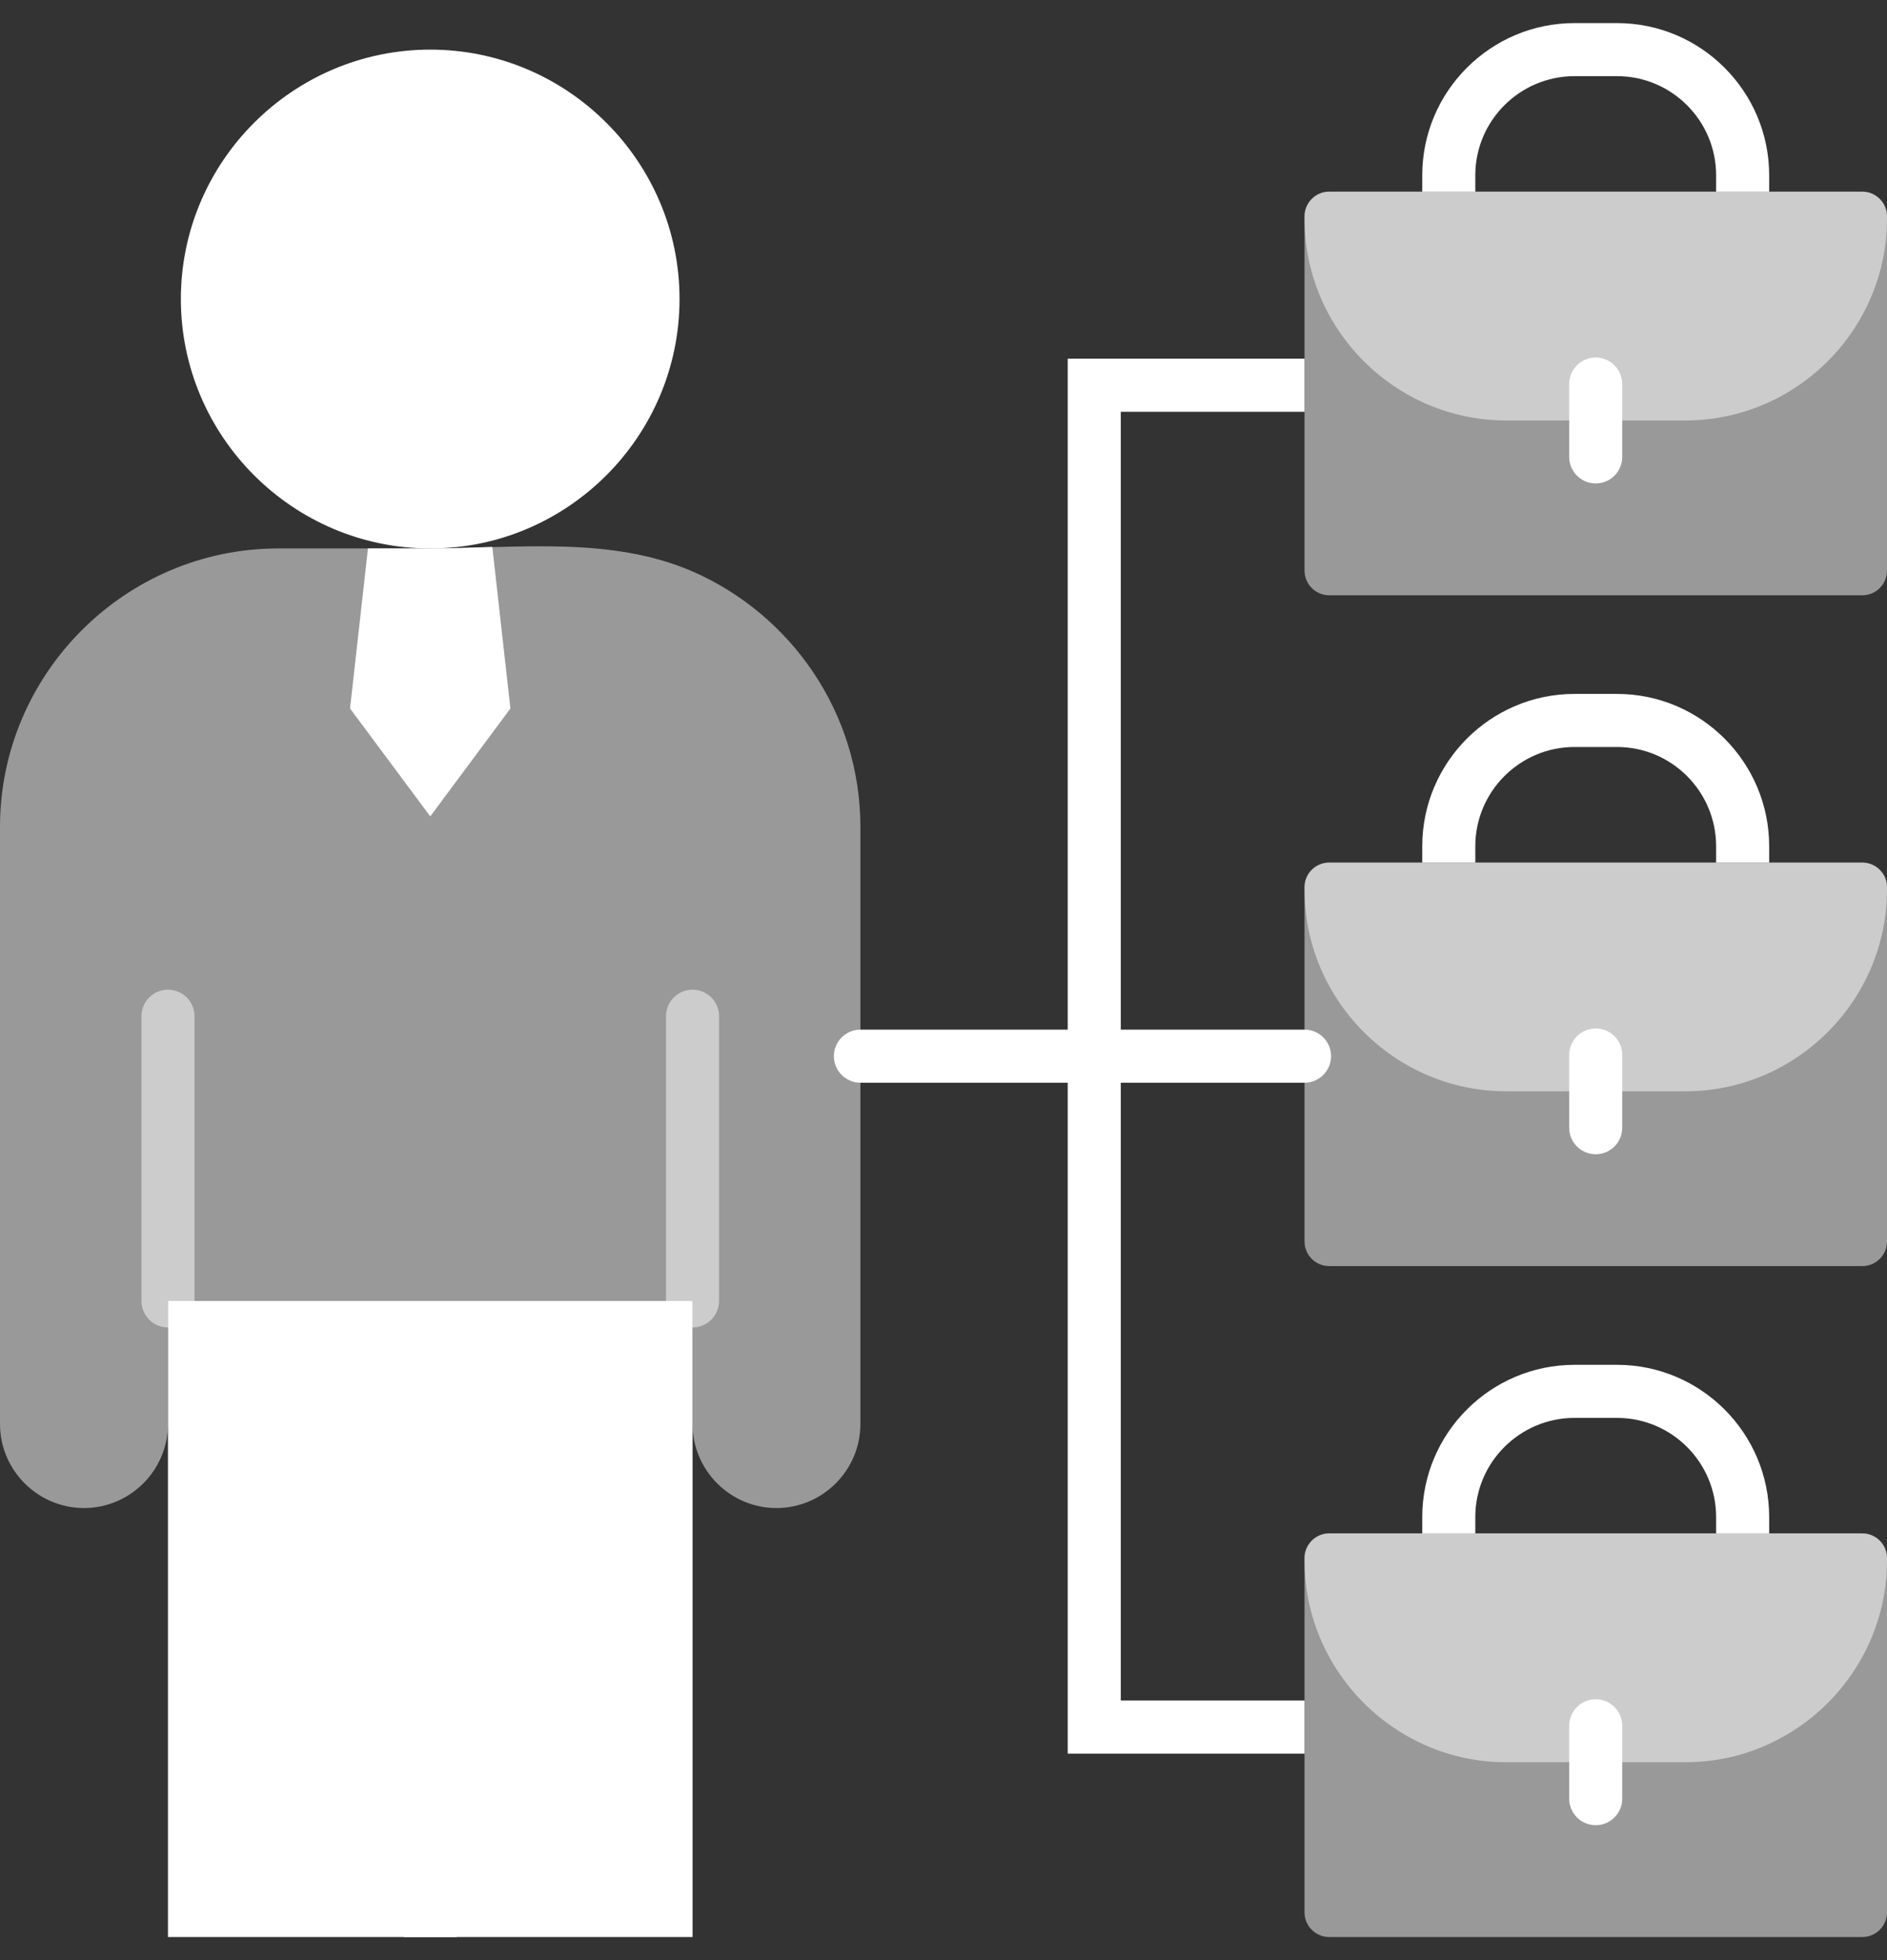 <svg width="52" height="54" viewBox="0 0 52 54" fill="none" xmlns="http://www.w3.org/2000/svg">
<rect x="0" y="0" width="52" height="54" fill="#333333" stroke="none"/>
<path d="M36.68 29.097C36.68 29.501 36.353 29.828 35.949 29.828H30.885V46.849H35.949V48.312H29.423V29.828H23.71C23.307 29.828 22.979 29.501 22.979 29.097C22.979 28.693 23.307 28.366 23.71 28.366H29.423V9.882H35.949V11.344H30.885V28.366H35.949C36.353 28.366 36.68 28.693 36.68 29.097Z" fill="white"/>
<path fill-rule="evenodd" clip-rule="evenodd" d="M7.672 15.109H11.857C14.245 15.109 16.823 14.763 19.084 15.743C21.798 16.927 23.71 19.64 23.71 22.781V39.231C23.71 40.504 22.669 41.546 21.396 41.546C20.123 41.546 19.084 40.504 19.084 39.231V35.839H11.857H4.629V39.231C4.629 40.504 3.587 41.546 2.314 41.546C1.042 41.546 -6.10352e-05 40.504 -6.10352e-05 39.231C-6.10352e-05 33.747 -6.10352e-05 28.262 -6.10352e-05 22.781C-6.10352e-05 18.56 3.454 15.109 7.672 15.109Z" fill="white" fill-opacity="0.5"/>
<path d="M4.629 36.571C4.225 36.571 3.898 36.243 3.898 35.839V27.996C3.898 27.592 4.225 27.265 4.629 27.265C5.033 27.265 5.36 27.592 5.36 27.996V35.839C5.36 36.243 5.033 36.571 4.629 36.571Z" fill="white" fill-opacity="0.5"/>
<path d="M19.084 36.571C18.681 36.571 18.353 36.243 18.353 35.839V27.996C18.353 27.592 18.681 27.265 19.084 27.265C19.488 27.265 19.815 27.592 19.815 27.996V35.839C19.815 36.243 19.488 36.571 19.084 36.571Z" fill="white" fill-opacity="0.5"/>
<path fill-rule="evenodd" clip-rule="evenodd" d="M11.857 15.11C15.642 15.11 18.726 12.022 18.726 8.237C18.726 4.454 15.642 1.367 11.857 1.367C8.071 1.367 4.984 4.454 4.984 8.237C4.984 12.022 8.071 15.11 11.857 15.11Z" fill="white"/>
<path fill-rule="evenodd" clip-rule="evenodd" d="M11.857 22.491L9.646 19.519L10.14 15.109H11.857C12.416 15.109 12.99 15.086 13.567 15.068L14.065 19.519L11.857 22.491Z" fill="white"/>
<path fill-rule="evenodd" clip-rule="evenodd" d="M4.629 35.84H19.085V53.364H4.629V35.84Z" fill="white"/>
<path d="M12.588 40.729V53.364H11.125V40.729C11.125 40.326 11.453 39.998 11.856 39.998C12.26 39.998 12.588 40.326 12.588 40.729Z" fill="white"/>
<path fill-rule="evenodd" clip-rule="evenodd" d="M36.627 5.28H51.319C51.695 5.28 52 5.588 52 5.961V15.719C52 16.095 51.695 16.4 51.319 16.4H36.627C36.254 16.4 35.949 16.095 35.949 15.719V5.96C35.949 5.588 36.254 5.28 36.627 5.28Z" fill="white" fill-opacity="0.5"/>
<path d="M48.753 5.28H47.291V4.83C47.291 3.324 46.066 2.098 44.559 2.098H43.39C41.882 2.098 40.655 3.324 40.655 4.83V5.28H39.193V4.83C39.193 2.517 41.076 0.636 43.39 0.636H44.559C46.872 0.636 48.753 2.517 48.753 4.83V5.28Z" fill="white"/>
<path fill-rule="evenodd" clip-rule="evenodd" d="M52 5.961V6.026C52 9.083 49.499 11.584 46.441 11.584H41.508C38.45 11.584 35.949 9.083 35.949 6.026V5.961C35.949 5.588 36.254 5.28 36.627 5.28H51.319C51.695 5.28 52 5.588 52 5.961Z" fill="white" fill-opacity="0.5"/>
<path d="M43.973 13.319C43.569 13.319 43.242 12.991 43.242 12.588V10.581C43.242 10.177 43.569 9.85 43.973 9.85C44.377 9.85 44.704 10.177 44.704 10.581V12.588C44.704 12.991 44.377 13.319 43.973 13.319Z" fill="white"/>
<path fill-rule="evenodd" clip-rule="evenodd" d="M36.627 23.764H51.319C51.695 23.764 52 24.068 52 24.441V34.203C52 34.576 51.695 34.88 51.319 34.88H36.627C36.254 34.88 35.949 34.576 35.949 34.203V24.441C35.949 24.068 36.254 23.764 36.627 23.764Z" fill="white" fill-opacity="0.5"/>
<path d="M48.753 23.764H47.291V23.314C47.291 21.806 46.066 20.579 44.559 20.579H43.39C41.882 20.579 40.655 21.806 40.655 23.314V23.764H39.193V23.314C39.193 21 41.076 19.117 43.39 19.117H44.559C46.872 19.117 48.753 21 48.753 23.314V23.764Z" fill="white"/>
<path fill-rule="evenodd" clip-rule="evenodd" d="M52 24.441V24.506C52 27.564 49.499 30.065 46.441 30.065H41.508C38.45 30.065 35.949 27.564 35.949 24.506V24.441C35.949 24.068 36.254 23.764 36.627 23.764H51.319C51.695 23.764 52 24.068 52 24.441Z" fill="white" fill-opacity="0.5"/>
<path d="M43.973 31.799C43.569 31.799 43.242 31.472 43.242 31.068V29.064C43.242 28.661 43.569 28.334 43.973 28.334C44.377 28.334 44.704 28.661 44.704 29.064V31.068C44.704 31.472 44.377 31.799 43.973 31.799Z" fill="white"/>
<path fill-rule="evenodd" clip-rule="evenodd" d="M36.627 42.244H51.319C51.695 42.244 52 42.552 52 42.925V52.686C52 53.059 51.695 53.364 51.319 53.364H36.627C36.254 53.364 35.949 53.059 35.949 52.686V42.925C35.949 42.552 36.254 42.244 36.627 42.244Z" fill="white" fill-opacity="0.5"/>
<path d="M48.753 42.244H47.291V41.794C47.291 40.288 46.066 39.062 44.559 39.062H43.39C41.882 39.062 40.655 40.288 40.655 41.794V42.244H39.193V41.794C39.193 39.482 41.076 37.6 43.39 37.6H44.559C46.872 37.6 48.753 39.482 48.753 41.794V42.244Z" fill="white"/>
<path fill-rule="evenodd" clip-rule="evenodd" d="M52 42.925V42.99C52 46.048 49.499 48.549 46.441 48.549H41.508C38.45 48.549 35.949 46.048 35.949 42.99V42.925C35.949 42.552 36.254 42.244 36.627 42.244H51.319C51.695 42.244 52 42.552 52 42.925Z" fill="white" fill-opacity="0.5"/>
<path d="M43.973 50.283C43.569 50.283 43.242 49.956 43.242 49.552V47.545C43.242 47.142 43.569 46.814 43.973 46.814C44.377 46.814 44.704 47.142 44.704 47.545V49.552C44.704 49.956 44.377 50.283 43.973 50.283Z" fill="white"/>
</svg>
